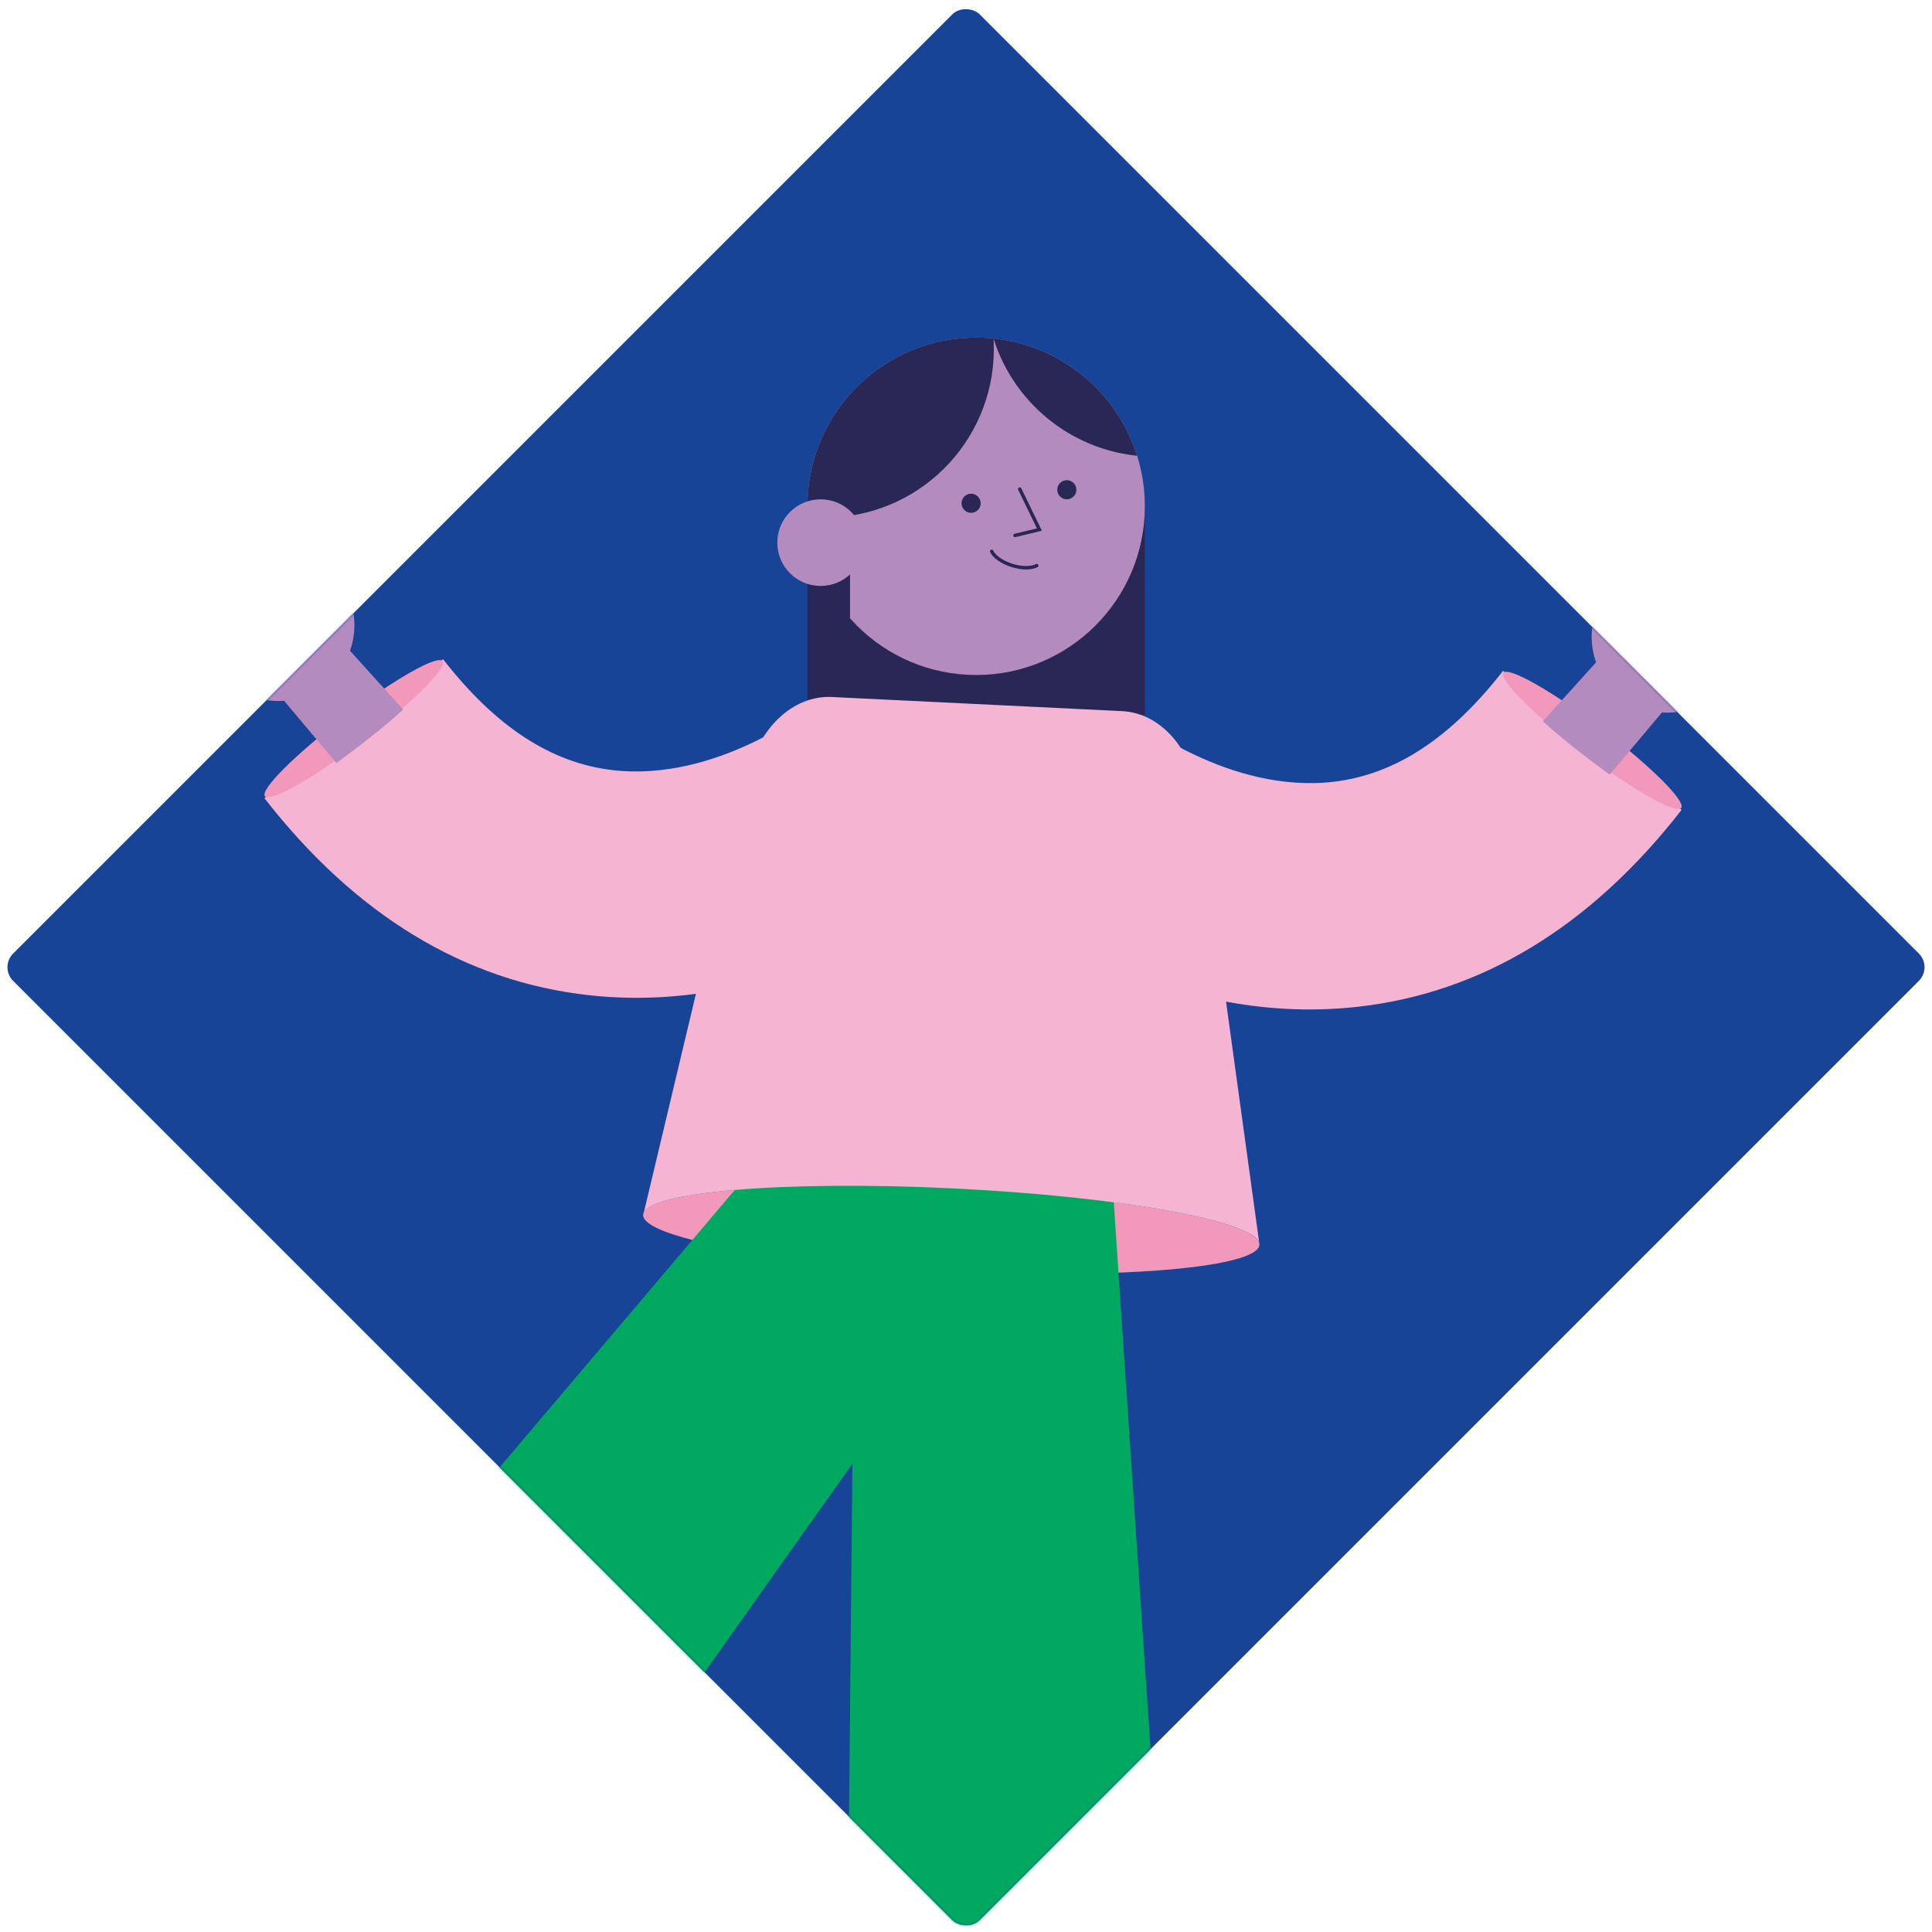 <?xml version="1.0" encoding="UTF-8"?>
<svg xmlns="http://www.w3.org/2000/svg" xmlns:xlink="http://www.w3.org/1999/xlink" width="800px" height="800px" viewBox="0 0 800 800" version="1.1">
  <title>Artboard</title>
  <defs>
    <rect id="path-1" x="117.222" y="117.222" width="566" height="566" rx="8"></rect>
  </defs>
  <g id="Artboard" stroke="none" stroke-width="1" fill="none" fill-rule="evenodd">
    <g id="staff_Sian-Roberts" transform="translate(-0.222, 0.278)">
      <mask id="mask-2" fill="white">
        <use xlink:href="#path-1" transform="translate(400.222, 400.222) rotate(-45) translate(-400.222, -400.222) "></use>
      </mask>
      <use id="Mask" fill="#174496" transform="translate(400.222, 400.222) rotate(-45) translate(-400.222, -400.222) " xlink:href="#path-1"></use>
      <g id="staff_Kate-Incledon" mask="url(#mask-2)" fill-rule="nonzero">
        <g transform="translate(-71.138, 139.508)">
          <rect id="Rectangle" fill="#282756" x="405.695" y="69.46" width="139.711" height="86.882"></rect>
          <circle id="Oval" fill="#B48BBF" cx="475.564" cy="69.859" r="69.856"></circle>
          <path d="M472.66,0.06 C476.077,-0.082 479.451,0.031 482.753,0.373 C482.753,0.373 482.753,0.373 482.753,0.373 C482.782,0.843 482.81,1.313 482.825,1.782 C484.419,40.333 454.467,72.877 415.93,74.471 C412.514,74.613 409.14,74.499 405.837,74.158 C405.808,73.688 405.78,73.218 405.766,72.748 C404.171,34.198 434.124,1.654 472.66,0.06 L472.66,0.06 Z" id="Path" fill="#282756"></path>
          <path d="M482.753,0.373 L482.753,0.373 C510.67,3.235 533.974,22.624 542.203,48.932 C514.286,46.07 490.982,26.681 482.753,0.373 Z" id="Path" fill="#282756"></path>
          <circle id="Oval" fill="#282756" cx="513.104" cy="63.011" r="3.958"></circle>
          <circle id="Oval" fill="#282756" cx="473.472" cy="68.606" r="3.958"></circle>
          <path d="M491.651,82.642 C491.323,82.642 491.039,82.429 490.953,82.101 C490.868,81.717 491.096,81.333 491.48,81.247 L500.733,79.012 L492.975,63.04 C492.804,62.684 492.946,62.257 493.302,62.086 C493.658,61.915 494.085,62.057 494.256,62.413 L502.783,79.966 L491.808,82.628 C491.808,82.628 491.694,82.642 491.637,82.642 L491.651,82.642 Z" id="Path" fill="#282756"></path>
          <path d="M496.306,96.024 C494.47,96.024 492.405,95.697 490.313,95.056 C485.999,93.732 482.483,91.269 481.344,88.792 C481.188,88.436 481.344,88.009 481.7,87.853 C482.056,87.696 482.483,87.853 482.64,88.209 C483.593,90.301 486.853,92.508 490.726,93.704 C494.512,94.857 498.271,94.899 500.321,93.789 C500.662,93.604 501.104,93.732 501.289,94.074 C501.474,94.415 501.346,94.857 501.004,95.042 C499.794,95.697 498.171,96.024 496.306,96.024 L496.306,96.024 Z" id="Path" fill="#282756"></path>
          <path d="M423.347,90.259 L423.347,130.005 C416.77,122.603 411.716,100.01 408.755,90.259 L423.347,90.259 Z" id="Path" fill="#282756"></path>
          <circle id="Oval" fill="#B48BBF" cx="411.161" cy="84.906" r="17.937"></circle>
          <path d="M693.729,138.006 L767.685,195.547 C729.96,244.035 684.69,271.496 633.141,277.147 C551.826,286.073 488.818,236.148 481.899,230.425 L541.619,158.221 L541.363,158.007 C541.747,158.32 580.54,188.97 623.518,183.931 C649.043,180.941 672.005,165.908 693.729,137.992 L693.729,138.006 Z" id="Path" fill="#F4B4D2"></path>
          <ellipse id="Oval" fill="#F298BB" transform="translate(730.711, 166.799) rotate(-52.76) translate(-730.711, -166.799) " cx="730.711" cy="166.799" rx="6.193" ry="46.21"></ellipse>
          <path d="M734.834,84.219 L744.378,84.219 C746.09,84.219 747.478,85.607 747.478,87.319 L747.478,121.392 C747.478,123.104 746.09,124.492 744.378,124.492 L734.834,124.492 C733.121,124.492 731.734,123.104 731.734,121.392 L731.734,87.319 C731.734,85.607 733.121,84.219 734.834,84.219 Z" id="Rectangle" fill="#B48BBF" transform="translate(739.606, 104.356) rotate(-179.43) translate(-739.606, -104.356) "></path>
          <path d="M790.176,107.466 L799.807,107.466 C801.519,107.466 802.907,108.854 802.907,110.566 L802.907,144.895 C802.907,146.608 801.519,147.995 799.807,147.995 L790.176,147.995 C788.464,147.995 787.076,146.608 787.076,144.895 L787.076,110.566 C787.076,108.854 788.464,107.466 790.176,107.466 Z" id="Rectangle" fill="#B48BBF" transform="translate(794.992, 127.731) rotate(-128.94) translate(-794.992, -127.731) "></path>
          <path d="M780.233,95.142 L789.863,95.142 C791.575,95.142 792.963,96.53 792.963,98.242 L792.963,132.572 C792.963,134.284 791.575,135.672 789.863,135.672 L780.233,135.672 C778.521,135.672 777.133,134.284 777.133,132.572 L777.133,98.242 C777.133,96.53 778.521,95.142 780.233,95.142 Z" id="Rectangle" fill="#B48BBF" transform="translate(785.048, 115.407) rotate(-128.94) translate(-785.048, -115.407) "></path>
          <path d="M770.275,82.819 L779.906,82.819 C781.618,82.819 783.006,84.207 783.006,85.919 L783.006,120.249 C783.006,121.961 781.618,123.349 779.906,123.349 L770.275,123.349 C768.563,123.349 767.175,121.961 767.175,120.249 L767.175,85.919 C767.175,84.207 768.563,82.819 770.275,82.819 Z" id="Rectangle" fill="#B48BBF" transform="translate(775.09, 103.084) rotate(-128.94) translate(-775.09, -103.084) "></path>
          <path d="M760.604,70.857 L770.234,70.857 C771.946,70.857 773.334,72.245 773.334,73.957 L773.334,108.286 C773.334,109.998 771.946,111.386 770.234,111.386 L760.604,111.386 C758.892,111.386 757.504,109.998 757.504,108.286 L757.504,73.957 C757.504,72.245 758.892,70.857 760.604,70.857 Z" id="Rectangle" fill="#B48BBF" transform="translate(765.419, 91.121) rotate(-128.94) translate(-765.419, -91.121) "></path>
          <path d="M742.103,99.455 L756.367,88.28 L796.498,136.625 L781.593,148.327 C768.098,159.231 748.324,157.125 737.419,143.643 C726.515,130.148 728.622,110.374 742.103,99.469 L742.103,99.455 Z" id="Path" fill="#B48BBF"></path>
          <path d="M735.156,131.286 L760.439,154.149 L737.889,180.97 C737.889,180.97 720.621,168.556 710.243,158.847 L735.156,131.286 L735.156,131.286 Z" id="Path" fill="#B48BBF"></path>
          <path d="M254.808,133.18 L180.853,190.721 C218.578,239.209 263.848,266.67 315.396,272.321 C396.712,281.247 459.72,231.322 466.638,225.599 L406.919,153.395 L407.175,153.181 C406.791,153.494 367.998,184.144 325.02,179.105 C299.495,176.115 276.532,161.082 254.808,133.166 L254.808,133.18 Z" id="Path" fill="#F4B4D2"></path>
          <ellipse id="Oval" fill="#F298BB" transform="translate(217.84, 161.95) rotate(-37.24) translate(-217.84, -161.95) " cx="217.84" cy="161.95" rx="46.21" ry="6.193"></ellipse>
          <path d="M204.171,79.404 L213.716,79.404 C215.428,79.404 216.816,80.791 216.816,82.504 L216.816,116.577 C216.816,118.289 215.428,119.677 213.716,119.677 L204.171,119.677 C202.459,119.677 201.071,118.289 201.071,116.577 L201.071,82.504 C201.071,80.791 202.459,79.404 204.171,79.404 Z" id="Rectangle" fill="#B48BBF" transform="translate(208.943, 99.54) rotate(-0.57) translate(-208.943, -99.54) "></path>
          <path d="M148.734,102.627 L158.365,102.627 C160.077,102.627 161.465,104.015 161.465,105.727 L161.465,140.057 C161.465,141.769 160.077,143.157 158.365,143.157 L148.734,143.157 C147.022,143.157 145.634,141.769 145.634,140.057 L145.634,105.727 C145.634,104.015 147.022,102.627 148.734,102.627 Z" id="Rectangle" fill="#B48BBF" transform="translate(153.549, 122.892) rotate(-51.06) translate(-153.549, -122.892) "></path>
          <path d="M158.678,90.322 L168.309,90.322 C170.021,90.322 171.409,91.71 171.409,93.422 L171.409,127.752 C171.409,129.464 170.021,130.852 168.309,130.852 L158.678,130.852 C156.966,130.852 155.578,129.464 155.578,127.752 L155.578,93.422 C155.578,91.71 156.966,90.322 158.678,90.322 Z" id="Rectangle" fill="#B48BBF" transform="translate(163.494, 110.587) rotate(-51.06) translate(-163.494, -110.587) "></path>
          <path d="M168.637,78.003 L178.267,78.003 C179.979,78.003 181.367,79.391 181.367,81.103 L181.367,115.433 C181.367,117.145 179.979,118.533 178.267,118.533 L168.637,118.533 C166.925,118.533 165.537,117.145 165.537,115.433 L165.537,81.103 C165.537,79.391 166.925,78.003 168.637,78.003 Z" id="Rectangle" fill="#B48BBF" transform="translate(173.452, 98.268) rotate(-51.06) translate(-173.452, -98.268) "></path>
          <path d="M178.309,66.044 L187.939,66.044 C189.651,66.044 191.039,67.432 191.039,69.144 L191.039,103.474 C191.039,105.186 189.651,106.574 187.939,106.574 L178.309,106.574 C176.597,106.574 175.209,105.186 175.209,103.474 L175.209,69.144 C175.209,67.432 176.597,66.044 178.309,66.044 Z" id="Rectangle" fill="#B48BBF" transform="translate(183.124, 86.309) rotate(-51.06) translate(-183.124, -86.309) "></path>
          <path d="M206.449,94.629 L192.185,83.454 L152.054,131.799 L166.959,143.501 C180.454,154.406 200.228,152.299 211.133,138.817 C222.037,125.322 219.93,105.548 206.449,94.643 L206.449,94.629 Z" id="Path" fill="#B48BBF"></path>
          <path d="M213.382,126.46 L188.099,149.323 L210.649,176.144 C210.649,176.144 227.917,163.73 238.295,154.021 L213.382,126.46 L213.382,126.46 Z" id="Path" fill="#B48BBF"></path>
          <ellipse id="Oval" fill="#F298BB" transform="translate(465.257, 369.446) rotate(-87.22) translate(-465.257, -369.446) " cx="465.257" cy="369.446" rx="17.183" ry="127.739"></ellipse>
          <polygon id="Path" fill="#00A860" points="419.646 954.847 572.667 954.577 531.711 345.594 425.497 342.846"></polygon>
          <path d="M469.955,958.193 L470.112,1050 L625.611,1049.73 C625.568,1027.45 605.951,1025.543 565.564,1016.389 C543.854,1011.463 529.433,983.205 520.735,958.107" id="Path" fill="#F298BB"></path>
          <path d="M580.326,1032.86 C580.241,1032.86 580.155,1032.86 580.07,1032.832 C579.415,1032.689 578.988,1032.049 579.13,1031.394 L581.906,1018.183 C582.049,1017.528 582.718,1017.115 583.344,1017.243 C583.999,1017.386 584.426,1018.026 584.284,1018.681 L581.508,1031.892 C581.394,1032.461 580.882,1032.86 580.326,1032.86 Z" id="Path" fill="#23574E"></path>
          <path d="M568.852,1030.867 C568.767,1030.867 568.681,1030.867 568.596,1030.838 C567.941,1030.696 567.514,1030.056 567.656,1029.401 L570.432,1016.19 C570.575,1015.535 571.244,1015.122 571.87,1015.25 C572.525,1015.393 572.952,1016.033 572.81,1016.688 L570.034,1029.899 C569.92,1030.468 569.407,1030.867 568.852,1030.867 Z" id="Path" fill="#23574E"></path>
          <path d="M556.453,1026.198 C556.339,1026.198 556.239,1026.198 556.125,1026.155 C555.485,1025.97 555.1,1025.301 555.285,1024.66 L558.958,1011.663 C559.143,1011.022 559.812,1010.638 560.453,1010.823 C561.094,1011.008 561.478,1011.677 561.293,1012.318 L557.62,1025.315 C557.463,1025.856 556.979,1026.198 556.453,1026.198 Z" id="Path" fill="#23574E"></path>
          <path d="M544.794,1022.055 C544.608,1022.055 544.423,1022.012 544.253,1021.927 C543.655,1021.628 543.413,1020.902 543.712,1020.304 L549.733,1008.218 C550.032,1007.62 550.773,1007.378 551.356,1007.677 C551.954,1007.976 552.196,1008.702 551.897,1009.3 L545.875,1021.386 C545.662,1021.813 545.235,1022.055 544.794,1022.055 Z" id="Path" fill="#23574E"></path>
          <path d="M535.099,1011.236 C534.729,1011.236 534.373,1011.065 534.131,1010.752 C533.718,1010.225 533.832,1009.456 534.359,1009.043 L545.092,1000.843 C545.619,1000.431 546.388,1000.544 546.801,1001.071 C547.214,1001.598 547.1,1002.367 546.573,1002.78 L535.839,1010.979 C535.626,1011.15 535.369,1011.236 535.099,1011.236 L535.099,1011.236 Z" id="Path" fill="#23574E"></path>
          <path d="M552.524,998.509 L539.227,998.537 L539.199,985.241 C539.199,979.319 543.996,974.479 549.933,974.479 C557.264,974.479 563.243,980.415 563.243,987.746 C563.243,993.669 558.446,998.509 552.509,998.509 L552.524,998.509 Z M541.662,996.103 L552.524,996.103 C557.108,996.074 560.837,992.33 560.837,987.746 C560.837,981.753 555.94,976.899 549.961,976.899 C545.377,976.899 541.647,980.643 541.662,985.227 L541.662,996.089 L541.662,996.103 Z" id="Shape" fill="#23574E"></path>
          <path d="M525.176,1009.883 C522.429,1009.883 519.667,1008.844 517.574,1006.751 C512.378,1001.584 512.364,993.142 517.546,987.96 C521.731,983.76 528.55,983.746 532.75,987.931 L542.174,997.313 L532.793,1006.723 C530.7,1008.816 527.952,1009.869 525.205,1009.883 L525.176,1009.883 Z M525.134,987.234 C522.998,987.234 520.877,988.06 519.254,989.683 C515.026,993.925 515.04,1000.815 519.283,1005.043 C522.543,1008.289 527.81,1008.275 531.056,1005.029 L538.729,997.341 L531.027,989.668 C529.405,988.045 527.269,987.248 525.134,987.248 L525.134,987.234 Z" id="Shape" fill="#23574E"></path>
          <ellipse id="Oval" fill="#23574E" transform="translate(496.261, 955.323) rotate(-0.1) translate(-496.261, -955.323) " cx="496.261" cy="955.323" rx="77.087" ry="9.766"></ellipse>
          <path d="M522.87,964.4 C522.87,964.4 477.458,966.037 469.955,964.499 L468.831,945.893 C468.831,945.893 498.94,944.355 520.621,945.807 L522.884,964.414 L522.87,964.4 Z" id="Path" fill="#B48BBF"></path>
          <polygon id="Path" fill="#00A860" points="22.037 769.937 139.868 867.581 485.302 380.329 417.852 303.142"></polygon>
          <path d="M58.581,804.687 L1.42108547e-14,875.382 L119.738,974.607 C133.96,957.452 120.094,943.444 94.896,910.574 C81.344,892.907 88.334,861.958 97.701,837.102" id="Path" fill="#F298BB"></path>
          <path d="M96.591,932.952 C96.192,932.995 95.793,932.839 95.523,932.497 C95.11,931.97 95.195,931.201 95.722,930.789 L106.314,922.404 C106.84,921.991 107.609,922.076 108.022,922.603 C108.435,923.13 108.349,923.898 107.823,924.311 L97.231,932.696 C97.046,932.853 96.818,932.938 96.591,932.952 L96.591,932.952 Z" id="Path" fill="#23574E"></path>
          <path d="M89.031,924.083 C88.633,924.126 88.234,923.97 87.964,923.628 C87.551,923.101 87.636,922.332 88.163,921.92 L98.754,913.535 C99.281,913.122 100.036,913.207 100.463,913.734 C100.876,914.261 100.79,915.029 100.263,915.442 L89.672,923.827 C89.487,923.984 89.259,924.069 89.031,924.083 L89.031,924.083 Z" id="Path" fill="#23574E"></path>
          <path d="M82.497,912.552 C82.07,912.595 81.643,912.41 81.387,912.026 C81.002,911.47 81.145,910.716 81.7,910.332 L92.832,902.687 C93.387,902.303 94.142,902.445 94.526,903 C94.911,903.555 94.768,904.31 94.213,904.694 L83.081,912.339 C82.91,912.467 82.711,912.524 82.511,912.552 L82.497,912.552 Z" id="Path" fill="#23574E"></path>
          <path d="M76.176,901.918 C75.664,901.961 75.166,901.69 74.952,901.192 C74.682,900.58 74.952,899.854 75.578,899.584 L87.935,894.145 C88.562,893.875 89.259,894.145 89.544,894.772 C89.814,895.384 89.544,896.11 88.917,896.38 L76.561,901.819 C76.433,901.875 76.304,901.904 76.191,901.918 L76.176,901.918 Z" id="Path" fill="#23574E"></path>
          <path d="M89.131,887.953 C89.131,887.953 89.017,887.953 88.96,887.953 L75.464,887.398 C74.795,887.369 74.269,886.8 74.297,886.131 C74.326,885.462 74.867,884.921 75.564,884.963 L89.06,885.518 C89.729,885.547 90.256,886.116 90.227,886.785 C90.199,887.398 89.729,887.882 89.131,887.939 L89.131,887.953 Z" id="Path" fill="#23574E"></path>
          <path d="M104.15,890.914 C101.288,891.184 98.498,890.316 96.292,888.48 L86.056,879.995 L94.541,869.759 C96.377,867.553 98.954,866.186 101.815,865.916 C104.677,865.645 107.467,866.514 109.673,868.336 C115.311,873.019 116.108,881.404 111.424,887.056 C109.588,889.262 107.011,890.629 104.15,890.9 L104.15,890.914 Z M89.473,879.682 L97.843,886.615 C101.26,889.448 106.727,888.935 109.559,885.518 C113.389,880.906 112.734,874.044 108.122,870.215 C104.705,867.382 99.238,867.894 96.405,871.311 L89.473,879.682 Z" id="Shape" fill="#23574E"></path>
          <path d="M89.074,880.934 L75.835,882.173 C69.927,882.728 64.688,878.372 64.133,872.478 C63.449,865.175 68.831,858.684 76.134,858 C82.027,857.445 87.28,861.801 87.835,867.695 L89.074,880.934 Z M76.361,860.421 C70.397,860.976 65.998,866.286 66.553,872.251 C66.98,876.82 71.051,880.18 75.607,879.753 L86.426,878.742 L85.415,867.923 C84.988,863.353 80.931,859.979 76.361,860.421 L76.361,860.421 Z" id="Shape" fill="#23574E"></path>
          <ellipse id="Oval" fill="#23574E" transform="translate(80.638, 819.341) rotate(-50.35) translate(-80.638, -819.341) " cx="80.638" cy="819.341" rx="9.766" ry="77.087"></ellipse>
          <path d="M95.309,843.295 C95.309,843.295 59.335,815.521 54.566,809.527 L65.599,794.508 C65.599,794.508 89.729,812.588 105.474,827.55 L95.324,843.295 L95.309,843.295 Z" id="Path" fill="#B48BBF"></path>
          <path d="M466.14,352.313 C395.673,348.882 338.174,353.793 337.718,363.26 L380.881,182.123 C384.981,161.993 399.616,148.042 415.802,148.825 L535.981,154.676 C552.168,155.459 565.379,170.763 567.514,191.205 L592.897,375.674 C593.352,366.193 536.608,355.744 466.14,352.313 L466.14,352.313 Z" id="Path" fill="#F4B4D2"></path>
        </g>
      </g>
    </g>
  </g>
</svg>
